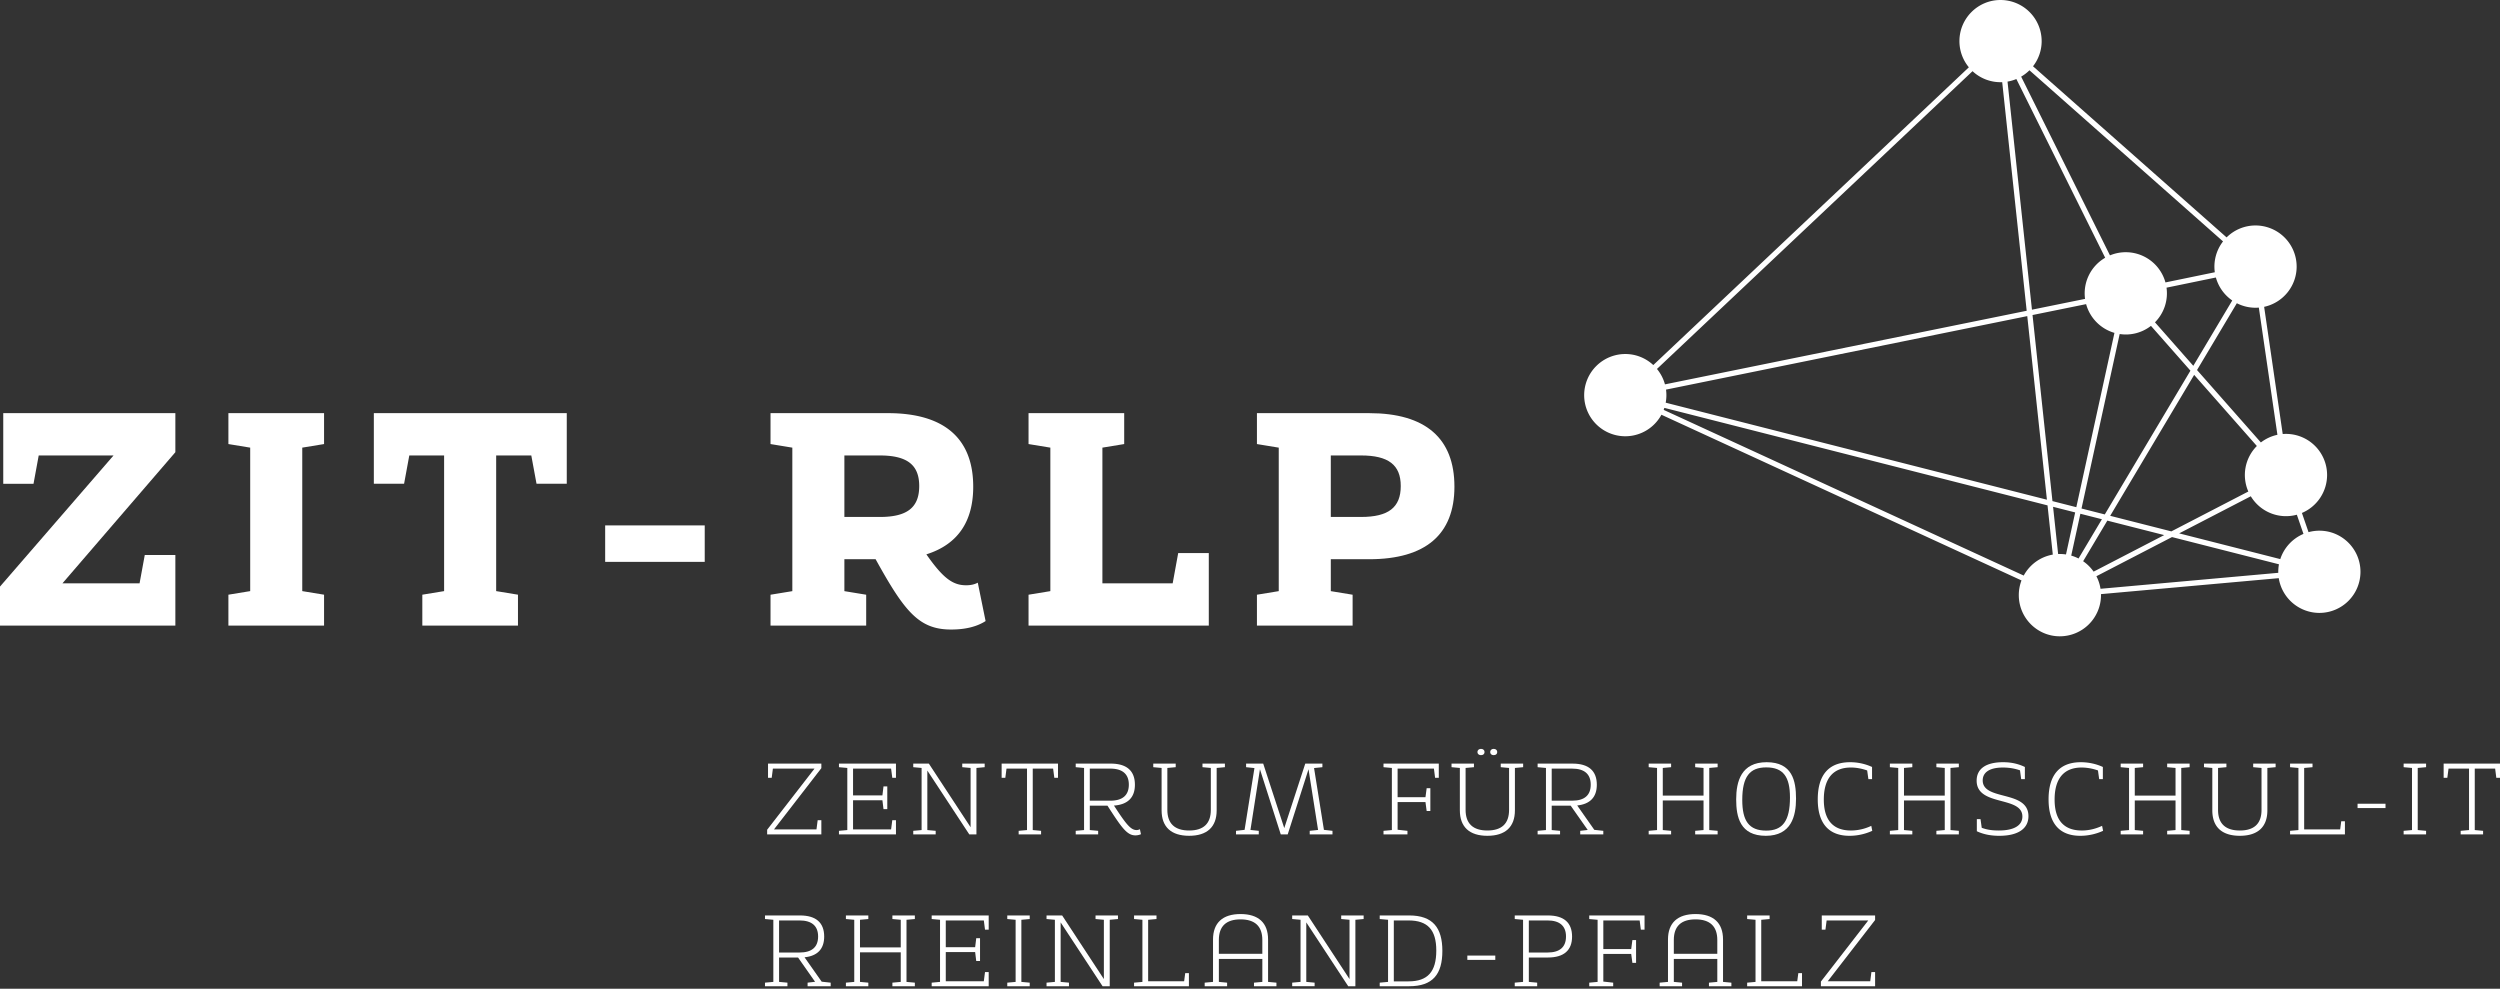 <svg xmlns="http://www.w3.org/2000/svg" fill="none" viewBox="0 0 311 123">
  <rect x="0" y="0" width="311" height="123" fill="#333333" stroke="none"/>
  <path fill="#fff" fill-rule="evenodd" d="M243.753 5.115c0-2.82 2.29-5.115 5.11-5.115a5.123 5.123 0 0 1 5.119 5.115 5.078 5.078 0 0 1-1.075 3.13l24.081 21.288a5.102 5.102 0 0 1 3.603-1.485 5.12 5.12 0 0 1 5.112 5.116 5.126 5.126 0 0 1-4.044 5.006l2.31 15.823a5.116 5.116 0 0 1 5.522 5.092 5.135 5.135 0 0 1-3.133 4.727l.823 2.388a5.115 5.115 0 0 1 1.357-.182c2.817 0 5.105 2.295 5.105 5.116a5.112 5.112 0 0 1-5.105 5.112 5.125 5.125 0 0 1-5.061-4.323l-22.114 1.985.001.056.001.07a5.128 5.128 0 0 1-5.122 5.123c-2.817 0-5.105-2.297-5.105-5.124 0-.643.119-1.26.336-1.827l-44.793-20.612a5.114 5.114 0 0 1-9.61-2.435 5.122 5.122 0 0 1 5.116-5.12c1.344 0 2.568.523 3.482 1.374l39.257-37.042a5.087 5.087 0 0 1-1.173-3.256ZM280 61.736a5.115 5.115 0 0 0 5.728 2.295l.823 2.387a5.142 5.142 0 0 0-2.884 3.134l-12.579-3.201L280 61.736Zm.753-6.253a5.11 5.11 0 0 0-1.061 5.662l-9.576 4.959-7.608-1.937 10.445-17.532 7.8 8.848Zm2.557-1.394a5.097 5.097 0 0 0-2.057.953l-7.942-9.009 4.952-8.311a5.084 5.084 0 0 0 2.736.544l2.311 15.823Zm-27.942 14.903a5.121 5.121 0 0 0-3.616 2.608l-44.791-20.61a5.29 5.29 0 0 0 .088-.25l47.663 12.13.656 6.122Zm1.64-.018a5.14 5.14 0 0 0-.977-.053l-.629-5.875 2.75.7-1.144 5.228Zm1.562.502a5.092 5.092 0 0 0-.91-.36l1.138-5.205 2.681.682-2.909 4.883Zm1.876 1.635a5.18 5.18 0 0 0-1.304-1.294l3.01-5.052 7.073 1.8-8.779 4.546Zm.858 2.133a5.071 5.071 0 0 0-.512-1.561l9.405-4.871 13.305 3.386a5.154 5.154 0 0 0-.084 1.06l-22.114 1.987Zm-54.184-25.43a5.108 5.108 0 0 0-.994-1.916l39.258-37.043a5.091 5.091 0 0 0 3.69 1.366l3.045 28.438-44.999 9.156Zm.093 2.28a5.06 5.06 0 0 0 .04-1.626l44.938-9.144 2.446 22.84-47.424-12.07Zm68.443-15.573a5.133 5.133 0 0 0 2.035 2.859l-4.843 8.128-4.77-5.412a5.109 5.109 0 0 0 1.438-4.31l6.14-1.265Zm-6.274.613 6.139-1.266a5.12 5.12 0 0 1 1.025-3.836L252.464 8.743a5.149 5.149 0 0 1-1.032.791l11.048 22.234a5.12 5.12 0 0 1 6.902 3.366ZM259.38 37.18a5.118 5.118 0 0 1 2.504-5.116L250.835 9.831a5.058 5.058 0 0 1-1.099.32l3.039 28.374 6.605-1.344Zm3.657 4.23a5.14 5.14 0 0 1-3.524-3.576l-6.666 1.356 2.479 23.148 2.968.756 4.743-21.684Zm.651.142-4.748 21.706 2.895.737L272.49 46.11l-4.911-5.572a5.08 5.08 0 0 1-3.891 1.015ZM122.608 77.261c-1.135.728-2.591 1.052-4.292 1.052-4.006 0-5.787-2.227-9.389-8.745h-3.886v3.97l2.712.445v3.845h-11.9v-3.845l2.713-.445V55.687l-2.713-.446v-3.845h14.612c6.962 0 10.603 3.118 10.603 9.146 0 4.414-1.982 7.206-5.827 8.42 2.063 2.955 3.279 3.846 4.937 3.846.527 0 1.012-.082 1.457-.324l.973 4.778ZM109.453 64.31c3.4 0 4.898-1.176 4.898-3.846 0-2.631-1.498-3.804-4.898-3.804h-4.412v7.65h4.412Z" clip-rule="evenodd"/>
  <path fill="#fff" d="M127.951 77.828h22.423V68.8h-3.805l-.688 3.766h-8.742v-16.88l2.711-.445v-3.844h-11.899v3.844l2.713.445v17.851l-2.713.445v3.846Z"/>
  <path fill="#fff" fill-rule="evenodd" d="M170.328 51.396c7.001 0 10.603 3.118 10.603 9.146 0 5.952-3.602 9.026-10.603 9.026h-4.776v3.97l2.713.445v3.845h-11.902v-3.845l2.713-.445V55.687l-2.713-.446v-3.845h13.965Zm-1.012 12.913c3.402 0 4.938-1.176 4.938-3.846 0-2.631-1.536-3.804-4.938-3.804h-3.764v7.65h3.764Z" clip-rule="evenodd"/>
  <path fill="#fff" d="m101.718 102.034-.148 1.144h-5.286l5.893-7.618v-.567h-6.635v1.768H96l.148-1.146h5.178l-5.893 7.604v.581h6.743v-1.766h-.459ZM111.458 96.761H111l-.147-1.147h-4.733v3.331h3.653l.135-1.12h.472v2.834h-.472l-.135-1.108h-3.653v3.627h4.733l.147-1.144h.458v1.766h-7.092v-.445l1.039-.096v-7.726l-1.039-.094v-.447h7.092v1.769ZM121.469 95.533l1.025-.095v-.445h-2.79v.445l1.038.095v7.376l-5.192-7.916h-1.941v.445l1.038.095v7.727l-1.038.094v.445h2.79v-.445l-1.038-.094v-7.402l5.219 7.941h.889v-8.266ZM131.616 96.761h-.459l-.148-1.147h-2.535v7.645l1.037.096v.445h-2.79v-.445l1.039-.096v-7.645h-2.55l-.147 1.147h-.459v-1.769h7.012v1.769Z"/>
  <path fill="#fff" fill-rule="evenodd" d="M141.236 103.921c.255 0 .51-.056.7-.148l-.135-.622a.786.786 0 0 1-.418.108c-.728 0-1.322-.766-2.805-3.046 1.712-.121 2.604-.998 2.604-2.59 0-1.74-1.025-2.63-3.009-2.63h-4.355v.445l1.039.095v7.726l-1.039.095v.445h2.792v-.445l-1.039-.095v-3.033h2.198c1.754 2.723 2.428 3.695 3.467 3.695Zm-.809-6.312c0 1.324-.783 1.996-2.308 1.996h-2.548v-3.99h2.548c1.525 0 2.308.688 2.308 1.994Z" clip-rule="evenodd"/>
  <path fill="#fff" d="m152.378 95.438-1.025.095v5.274c0 2.076-1.2 3.166-3.424 3.166-2.225 0-3.426-1.09-3.426-3.166v-5.274l-1.037-.095v-.445h2.791v.445l-1.039.095v5.218c0 1.699.918 2.564 2.711 2.564 1.793 0 2.697-.865 2.697-2.564v-5.218l-1.038-.095v-.445h2.79v.445ZM162.928 103.8h2.833v-.446l-1.065-.121-1.227-7.687 1.038-.107v-.446h-2.132l-2.613 8.024-2.619-8.024h-2.129v.446l1.039.108-1.227 7.686-1.067.121v.446h2.832v-.446l-1.036-.108 1.183-7.552 2.589 8.106h.864l2.589-8.106 1.188 7.552-1.04.108v.446ZM178.986 96.761h-.46l-.146-1.147h-4.518v3.56h3.466l.148-1.12h.459v2.834h-.459l-.148-1.108h-3.466v3.44l1.225.135v.445h-2.979v-.445l1.04-.096v-7.726l-1.04-.094v-.447h6.878v1.769ZM185.812 93.159c-.254 0-.432.163-.432.392 0 .243.178.39.432.39.271 0 .445-.147.445-.39 0-.229-.174-.392-.445-.392ZM184.233 93.159c-.253 0-.442.163-.442.392 0 .243.189.39.442.39.274 0 .445-.147.445-.39 0-.229-.171-.392-.445-.392ZM188.455 95.533l1.025-.095v-.446h-2.789v.446l1.037.095v5.218c0 1.7-.904 2.563-2.699 2.563-1.791 0-2.709-.863-2.709-2.563v-5.218l1.04-.095v-.446h-2.79v.446l1.036.095v5.273c0 2.076 1.201 3.168 3.423 3.168 2.229 0 3.426-1.092 3.426-3.168v-5.273Z"/>
  <path fill="#fff" fill-rule="evenodd" d="M199.452 103.799h-2.873v-.445l.932-.108-2.118-3.02h-2.361v3.033l1.04.095v.445h-2.792v-.445l1.038-.095v-7.726l-1.038-.095v-.445h4.356c1.983 0 3.009.89 3.009 2.63 0 1.539-.838 2.413-2.441 2.576l2.128 3.033 1.12.122v.445Zm-3.871-4.195c1.524 0 2.306-.671 2.306-1.995 0-1.306-.782-1.994-2.306-1.994h-2.549v3.99h2.549Z" clip-rule="evenodd"/>
  <path fill="#fff" d="m213.673 103.354-1.04-.095v-7.727l1.04-.094v-.445h-2.793v.445l1.04.094v3.44h-5.07v-3.44l1.036-.094v-.445h-2.79v.445l1.04.094v7.727l-1.04.095v.445h2.79v-.445l-1.036-.095v-3.682h5.07v3.682l-1.04.095v.445h2.793v-.445Z"/>
  <path fill="#fff" fill-rule="evenodd" d="M223.426 99.35c0 2.183-.591 4.624-3.761 4.624-3.197 0-3.684-2.333-3.684-4.53 0-2.212.612-4.626 3.79-4.626 3.183 0 3.655 2.306 3.655 4.531Zm-3.706 3.978c2.006 0 2.952-1.159 2.952-4.114 0-2.574-.824-3.75-2.952-3.75-2.039 0-2.982 1.134-2.982 4.048 0 2.614.835 3.816 2.982 3.816Z" clip-rule="evenodd"/>
  <path fill="#fff" d="M230.08 103.974c.97 0 1.944-.214 2.83-.62l-.121-.619a5.95 5.95 0 0 1-2.522.58c-2.222 0-3.384-1.282-3.384-3.845 0-2.613 1.148-3.99 3.371-3.99.674 0 1.362.135 2.023.365l.15 1.076h.456v-1.51a6.54 6.54 0 0 0-2.737-.592c-2.657 0-4.017 1.592-4.017 4.625 0 2.981 1.36 4.53 3.951 4.53ZM242.639 103.259l1.04.095v.445h-2.793v-.445l1.041-.095v-3.682h-5.071v3.682l1.037.095v.445H235.1v-.445l1.04-.095v-7.727l-1.04-.094v-.445h2.793v.445l-1.037.094v3.44h5.071v-3.44l-1.041-.094v-.445h2.793v.445l-1.04.094v7.727ZM248.712 103.974c2.333 0 3.627-.889 3.627-2.441 0-1.745-1.602-2.166-3.106-2.56-1.33-.35-2.584-.68-2.584-1.888 0-1.025.888-1.604 2.511-1.604.807 0 1.521.134 2.129.35l.146 1.09h.46v-1.509c-.811-.39-1.684-.594-2.71-.594-2.104 0-3.29.797-3.29 2.294 0 1.715 1.585 2.138 3.081 2.537 1.34.358 2.609.697 2.609 1.926 0 1.092-1.012 1.739-2.939 1.739-.811 0-1.47-.094-2.118-.337l-.15-1.078h-.458v1.508c.81.38 1.714.567 2.792.567ZM261.624 103.354c-.89.406-1.862.62-2.835.62-2.587 0-3.947-1.549-3.947-4.53 0-3.033 1.36-4.625 4.016-4.625.943 0 1.9.203 2.738.593v1.51h-.459l-.15-1.077a6.215 6.215 0 0 0-2.021-.365c-2.225 0-3.373 1.377-3.373 3.99 0 2.563 1.162 3.845 3.387 3.845.863 0 1.714-.204 2.521-.58l.123.619ZM272.389 103.354l-1.04-.095v-7.727l1.04-.094v-.445h-2.793v.445l1.041.094v3.44h-5.071v-3.44l1.037-.094v-.445h-2.791v.445l1.041.094v7.727l-1.041.095v.445h2.791v-.445l-1.037-.095v-3.682h5.071v3.682l-1.041.095v.445h2.793v-.445ZM283.087 95.438l-1.026.095v5.274c0 2.076-1.197 3.166-3.426 3.166-2.222 0-3.423-1.09-3.423-3.166v-5.274l-1.036-.095v-.445h2.79v.445l-1.04.095v5.218c0 1.699.917 2.564 2.709 2.564 1.794 0 2.698-.865 2.698-2.564v-5.218l-1.036-.095v-.445h2.79v.445ZM284.885 103.8h6.823v-1.632h-.459l-.132 1.01h-4.479v-7.645l1.04-.094v-.446h-2.793v.446l1.04.094v7.727l-1.04.094v.446ZM296.758 100.521h-3.478v-.537h3.478v.537ZM301.805 103.354l-1.04-.095v-7.727l1.04-.094v-.445h-2.793v.445l1.041.094v7.727l-1.041.095v.445h2.793v-.445ZM311 96.761h-.459l-.145-1.147h-2.536v7.645l1.037.096v.445h-2.791v-.445l1.041-.096v-7.645h-2.549l-.15 1.147h-.458v-1.769H311v1.769Z"/>
  <path fill="#fff" fill-rule="evenodd" d="M100.464 122.688h2.873v-.445l-1.12-.122-2.131-3.033c1.605-.163 2.443-1.037 2.443-2.577 0-1.739-1.026-2.629-3.01-2.629h-4.354v.445l1.038.094v7.727l-1.038.095v.445h2.791v-.445l-1.039-.095v-3.033h2.36l2.118 3.02-.931.108v.445Zm1.309-6.19c0 1.323-.783 1.995-2.307 1.995h-2.549v-3.989h2.549c1.524 0 2.307.688 2.307 1.994Z" clip-rule="evenodd"/>
  <path fill="#fff" d="m112.768 122.148 1.039.095v.445h-2.793v-.445l1.039-.095v-3.682h-5.07v3.682l1.037.095v.445h-2.79v-.445l1.039-.095v-7.727l-1.039-.094v-.445h2.79v.445l-1.037.094v3.439h5.07v-3.439l-1.039-.094v-.445h2.793v.445l-1.039.094v7.727ZM122.535 115.65h.459v-1.769h-7.093v.447l1.039.094v7.725l-1.039.096v.445h7.093v-1.766h-.459l-.147 1.144h-4.733v-3.626h3.654l.135 1.108h.472v-2.834h-.472l-.135 1.12h-3.654v-3.331h4.733l.147 1.147ZM127.058 122.148l1.039.095v.445h-2.792v-.445l1.038-.095v-7.727l-1.038-.094v-.445h2.792v.445l-1.039.094v7.727ZM138.051 114.421l1.025-.094v-.445h-2.791v.445l1.037.094v7.377l-5.19-7.916h-1.943v.445l1.039.094v7.727l-1.039.095v.445h2.791v-.445l-1.037-.095v-7.401l5.217 7.941h.891v-8.267ZM147.9 122.688h-6.823v-.445l1.039-.094v-7.727l-1.039-.095v-.445h2.791v.445l-1.039.095v7.644h4.478l.134-1.009h.459v1.631Z"/>
  <path fill="#fff" fill-rule="evenodd" d="M155.995 122.689h2.793v-.445l-1.04-.096v-5.273c0-2.076-1.199-3.168-3.425-3.168-2.225 0-3.424 1.092-3.424 3.168v5.273l-1.038.096v.445h2.791v-.445l-1.026-.096v-2.859h5.408v2.859l-1.039.096v.445Zm-1.672-8.319c1.793 0 2.711.861 2.711 2.561v1.725h-5.408v-1.725c0-1.7.904-2.561 2.697-2.561Z" clip-rule="evenodd"/>
  <path fill="#fff" d="m169.636 114.327-1.026.094v8.267h-.891l-5.217-7.941v7.401l1.036.095v.445h-2.79v-.445l1.04-.095v-7.727l-1.04-.094v-.445h1.943l5.19 7.916v-7.377l-1.036-.094v-.445h2.791v.445Z"/>
  <path fill="#fff" fill-rule="evenodd" d="M179.43 118.292c0-2.872-1.186-4.41-4.125-4.41h-3.668v.445l1.036.094v7.727l-1.036.095v.445h3.668c2.939 0 4.125-1.496 4.125-4.396Zm-.755-.042c0 2.63-1.064 3.832-3.451 3.832h-1.833v-7.578h1.833c2.387 0 3.451 1.172 3.451 3.746Z" clip-rule="evenodd"/>
  <path fill="#fff" d="M186.015 119.41h-3.478v-.537h3.478v.537Z"/>
  <path fill="#fff" fill-rule="evenodd" d="M195.566 116.511c0-1.739-1.026-2.629-3.008-2.629h-4.125v.445l1.036.094v7.727l-1.036.095v.445h2.792v-.445l-1.039-.095v-3.033h2.372c1.982 0 3.008-.89 3.008-2.604Zm-.755-.013c0 1.323-.783 1.995-2.292 1.995h-2.333v-3.989h2.333c1.509 0 2.292.688 2.292 1.994Z" clip-rule="evenodd"/>
  <path fill="#fff" d="M204.581 115.65h-.46l-.148-1.147h-4.519v3.56h3.468l.147-1.119h.458v2.833h-.458l-.147-1.108h-3.468v3.439l1.228.135v.445h-2.98v-.445l1.04-.096v-7.725l-1.04-.094v-.447h6.879v1.769Z"/>
  <path fill="#fff" fill-rule="evenodd" d="M212.593 122.689h2.792v-.445l-1.04-.096v-5.273c0-2.076-1.197-3.168-3.423-3.168-2.225 0-3.425 1.092-3.425 3.168v5.273l-1.036.096v.445h2.788v-.445l-1.025-.096v-2.859h5.408v2.859l-1.039.096v.445Zm-1.671-8.319c1.792 0 2.71.861 2.71 2.561v1.725h-5.408v-1.725c0-1.7.904-2.561 2.698-2.561Z" clip-rule="evenodd"/>
  <path fill="#fff" d="M224.169 122.688h-6.823v-.445l1.041-.094v-7.727l-1.041-.095v-.445h2.793v.445l-1.04.095v7.644h4.479l.133-1.009h.458v1.631ZM232.804 120.922l-.147 1.144h-5.286l5.892-7.617v-.567h-6.635v1.768h.458l.147-1.146h5.179l-5.892 7.604v.58h6.743v-1.766h-.459ZM17.363 72.563l.647-3.52h3.805v8.781H0V72.97l14.126-16.312h-9.31l-.647 3.523H.405v-8.784h21.41v4.858L7.771 72.563h9.592ZM40.313 73.98l-2.712-.445V55.686l2.712-.445v-3.845h-11.9v3.845l2.712.445v17.849l-2.712.445v3.845h11.9V73.98ZM70.507 60.178h-3.764l-.65-3.521h-4.37v16.877l2.713.445v3.845H52.537V73.98l2.71-.445V56.657h-4.33l-.648 3.521h-3.763v-8.783h24v8.783ZM75.283 69.893h12.385v-4.535H75.283v4.535Z"/>
</svg>
